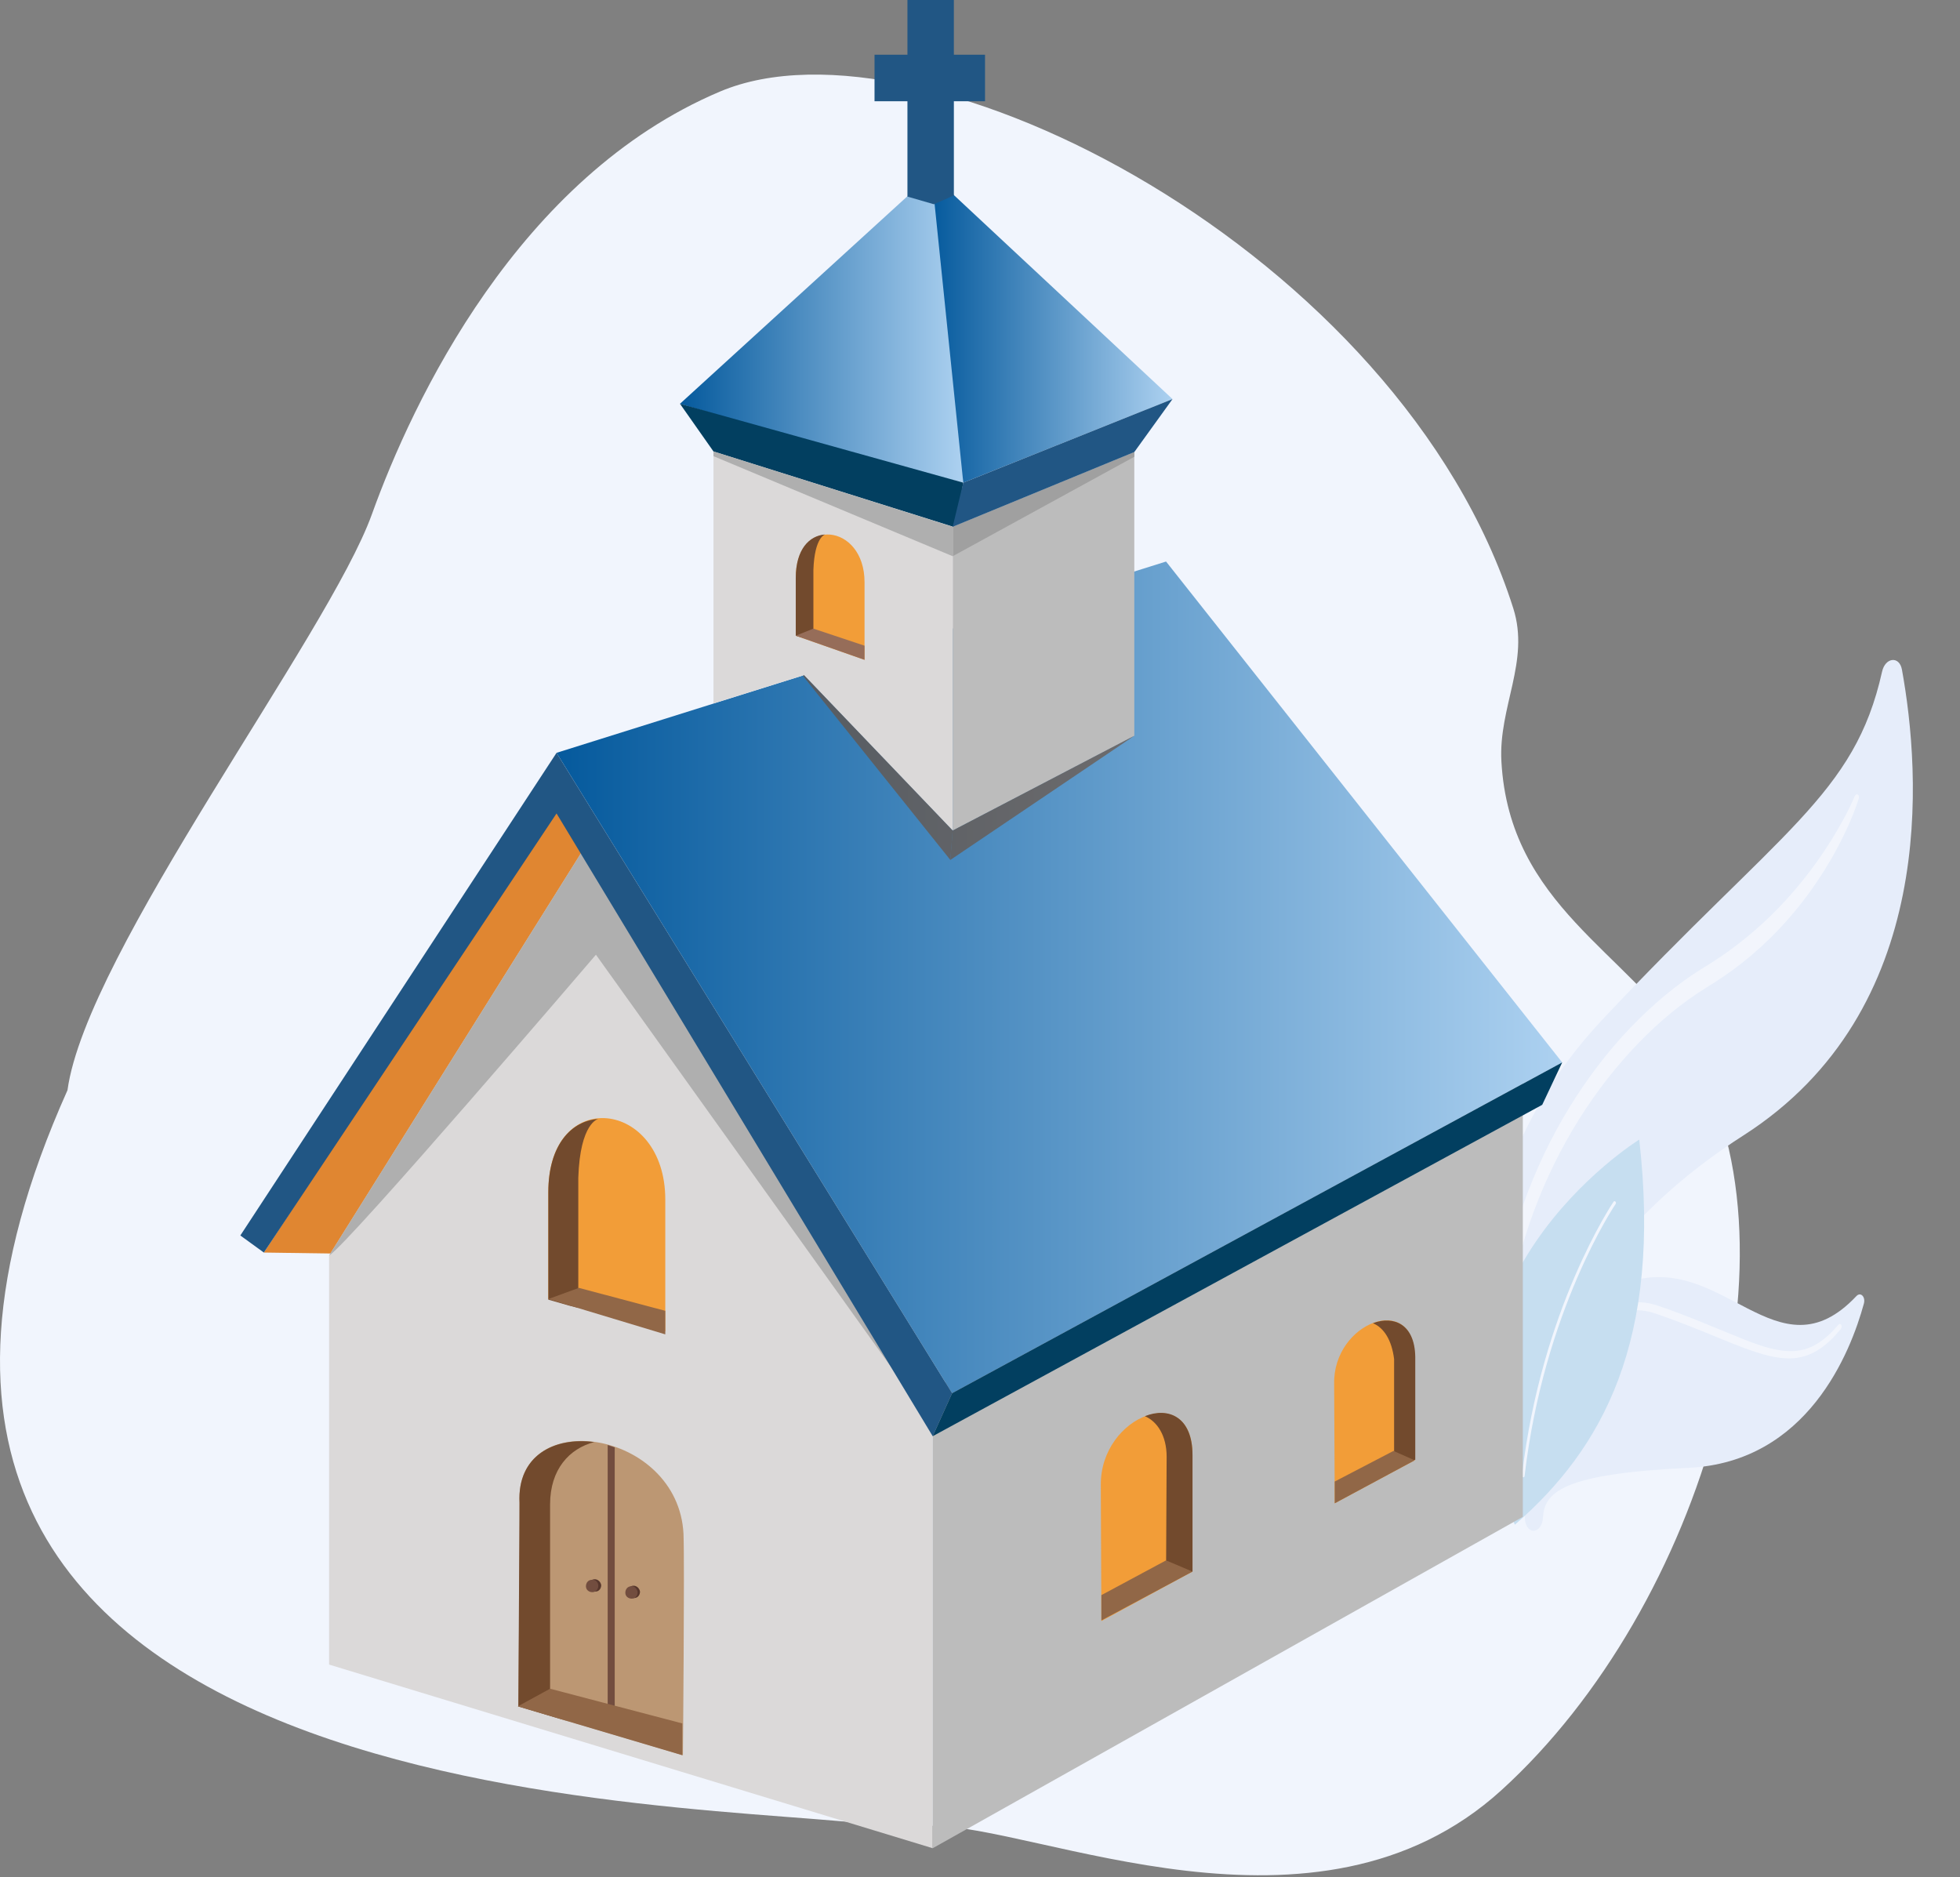 <svg width="473" height="453" viewBox="0 0 473 453" fill="none" xmlns="http://www.w3.org/2000/svg"><rect x="0" y="0" width="473" height="453" fill="#808080" stroke="none"/><path d="M362.329 183.752C364.259 218.558 393.041 229.744 407.227 252.394 436.975 299.909 411.031 387.716 362.329 432 317.655 472.622 250.291 440.378 224.5 440.572 219.709 440.61 216.655 440.738 214.863 440.918 203.821 442.028 240.773 445.095 214.863 440.918 214.179 440.808 213.45 440.692 212.676 440.572 172.023 434.231-63.213 440.572 16.287 263.082c4.56-33.283 62.997-109.871 73.467-139C99.573 96.78 125.077 42.655 173.787 22.081 222.497 1.508 338.034 61.115 365.2 146.814 369.253 159.607 361.605 170.572 362.329 183.752z" fill="#f1f5fd"/><path d="M364.062 367.341C363.633 367.181 363.287 366.787 363.097 366.226 360.356 358.081 341.054 294.676 386.601 246.155c43.239-46.064 60.941-54.202 67.591-84.07C454.968 158.592 458.385 158.242 458.989 161.585 463.517 186.536 467.828 243.846 420.728 273.998c-51.956 33.252-54.769 77.813-54.406 90.646C366.38 366.334 365.199 367.743 364.062 367.341z" fill="#e6edfa"/><path d="M369.601 369.316C368.589 368.96 367.935 367.66 367.995 366.124 368.436 355.666 371.494 316.787 392.564 309.507 415.761 301.493 428.79 333.14 448 312.762 449.01 311.683 450.256 312.935 449.801 314.589 446.614 326.263 436.233 352.84 407.507 354.206 376.759 355.666 372.66 360.138 372.338 366.391 372.248 368.318 370.87 369.779 369.601 369.316z" fill="#e6edfa"/><path opacity=".47" d="M448.569 192.708C447.865 194.898 447.072 196.926 446.179 198.925 445.296 200.925 444.338 202.859 443.33 204.745 441.324 208.518 439.062 212.048 436.672 215.367 431.865 221.989 426.397 227.609 420.621 232.199 417.734 234.488 414.715 236.524 411.758 238.338 408.883 240.108 406.061 242.147 403.311 244.401 397.812 248.91 392.631 254.313 387.869 260.381 378.362 272.532 370.63 287.751 366.322 304.533 364.157 312.902 362.845 321.618 362.367 330.307 361.886 339.01 362.317 347.672 363.326 356.119 363.382 356.564 363.161 357.037 362.839 357.167 362.528 357.298 362.235 357.049 362.157 356.627 360.753 348.231 360.083 339.41 360.316 330.466 360.42 325.985 360.763 321.484 361.34 316.992 361.936 312.502 362.736 308.029 363.79 303.622 365.87 294.816 368.91 286.332 372.646 278.485 376.385 270.624 380.843 263.431 385.762 257.005 390.674 250.563 396.103 244.951 401.829 240.189 404.701 237.816 407.641 235.672 410.666 233.787 413.619 232.001 416.442 230.14 419.235 227.974 424.803 223.708 430.117 218.611 434.926 212.605 437.35 209.633 439.632 206.406 441.78 203.01 443.902 199.596 445.941 195.978 447.597 192.152L447.614 192.1C447.775 191.714 448.117 191.574 448.371 191.762 448.598 191.946 448.679 192.355 448.569 192.708z" fill="#fff"/><path opacity=".47" d="M369.399 362.152C369.547 361.791 369.572 361.439 369.614 361.09L369.754 360.031 370.053 357.903C370.265 356.486 370.493 355.085 370.751 353.675 371.255 350.866 371.843 348.07 372.53 345.302 373.902 339.781 375.613 334.323 377.958 329.289 380.279 324.291 383.368 319.641 387.248 316.886 389.175 315.534 391.253 314.683 393.314 314.39 395.377 314.083 397.42 314.292 399.364 314.843c7.577 2.471 14.87 5.762 22.25 8.668C425.298 324.909 429.044 326.207 432.888 326.03 433.849 325.969 434.806 325.811 435.753 325.529 436.694 325.218 437.639 324.826 438.554 324.252 440.379 323.145 442.082 321.527 443.669 319.673 443.886 319.418 444.194 319.437 444.35 319.72 444.505 320.003 444.46 320.433 444.243 320.688 442.628 322.661 440.846 324.431 438.898 325.671 437.927 326.305 436.915 326.768 435.89 327.135 434.868 327.474 433.839 327.675 432.807 327.767 428.698 328.014 424.869 326.704 421.129 325.366 417.386 323.987 413.732 322.388 410.04 320.921 406.357 319.455 402.633 318.01 398.932 316.787 397.1 316.24 395.191 316.023 393.286 316.285 391.375 316.519 389.479 317.288 387.693 318.511 384.105 320.954 381.116 325.25 378.818 330.032 376.488 334.837 374.74 340.166 373.326 345.586 372.62 348.296 372.009 351.061 371.471 353.837 371.208 355.219 370.952 356.616 370.724 358.017L370.401 360.115 370.255 361.159C370.212 361.508 370.14 361.866 370.211 362.205 370.276 362.529 370.135 362.904 369.899 363.033 369.663 363.161 369.414 363.001 369.349 362.677 369.309 362.507 369.336 362.32 369.399 362.152z" fill="#fff"/><path d="M365.58 367.926c21.099-18.335 35.54-44.258 30.011-92.926.0.0-56.876 35.208-30.011 92.926z" fill="#c6def0"/><path d="M367.67 356.487C367.801 356.467 367.901 356.344 367.925 356.18 372.575 316.18 389.726 290.78 389.898 290.53 390.007 290.37 389.99 290.124 389.852 289.967 389.717 289.819 389.52 289.823 389.404 289.983 389.232 290.233 371.971 315.785 367.291 356.002 367.269 356.22 367.386 356.424 367.561 356.468 367.6 356.489 367.636 356.492 367.67 356.487z" fill="#f1f5fd"/><path d="M164.097 97.438l60.708-55.395S226.932 58.236 229.486 81.104C231.897 103.404 232.464 116.471 232.464 116.471s-16.595-4.119-34.609-9.232C177.146 101.415 164.097 97.438 164.097 97.438z" fill="url(#paint0_linear)"/><path d="M224.805 42.043 282.96 96.302 232.464 116.471 224.805 42.043z" fill="url(#paint1_linear)"/><path d="M237.712 13.21h-7.517V0H218.989V13.21H211.046v11.221H218.989V47.441L225.372 49.287 230.195 47.157V24.431h7.517V13.21z" fill="#215684"/><path d="M83.248 302.541 63.674 302.257 134.31 194.592l12.199 10.227-63.261 97.722z" fill="#e08631"/><path d="M79.418 401.684V302.968l64.396-102.836L218.989 335.21H225.089V446L79.418 401.684z" fill="#dbd9d9"/><path d="M143.814 200.132 79.418 302.968C83.815 300.553 143.814 230.386 143.814 230.386L218.848 335.21 143.814 200.132z" fill="#afafaf"/><path d="M225.088 446l142.409-79.968V257.941L225.088 335.21V446z" fill="#bcbcbc"/><path d="M134.31 181.667l147.089-46.162L377 256.379 229.769 336.204 134.31 181.667z" fill="url(#paint2_linear)"/><path d="M63.674 302.257 58 298.138l76.31-116.471 95.459 154.537L225.088 346.573 134.31 196.297 63.674 302.257z" fill="#215684"/><path d="M229.911 200.416l43.829-22.868V109.085l-43.829 18.039v73.292z" fill="#bcbcbc"/><path d="M273.74 110.222v-1.137l-43.829 18.039v7.102l43.829-24.004z" fill="#a0a0a0"/><path d="M132.324 313.478V287.627C132.324 262.06 160.551 265.185 160.551 289.474V321.29L132.324 313.478z" fill="#f29d38"/><path d="M144.381 270.015C137.998 270.441 132.324 276.122 132.324 287.769V313.62L137.289 315.041 139.558 315.609V284.218C139.984 270.867 144.381 270.015 144.381 270.015z" fill="#724a2d"/><path d="M132.324 313.478 139.7 310.78 160.551 316.319V322.001L132.324 313.478z" fill="#916747"/><path d="M125.091 411.769S125.516 369.441 125.374 362.624C124.24 339.045 163.671 344.869 164.948 370.152 165.232 377.254 164.806 423.558 164.806 423.558l-39.715-11.789z" fill="#bc9773"/><path d="M132.75 413.899V363.05C132.75 354.527 137.431 349.556 143.388 347.994 133.743 346.715 124.807 351.261 125.374 362.624L125.091 411.769 137.431 415.462 132.75 413.899z" fill="#724a2d"/><path d="M148.352 412.053 146.65 411.627V348.704L148.352 349.272v62.781z" fill="#724d3f"/><path d="M145.09 382.509C145.09 383.361 144.523 384.071 143.672 384.071S142.112 383.503 142.112 382.651C142.112 381.799 142.679 381.089 143.53 381.089 144.239 381.089 144.948 381.657 145.09 382.509z" fill="#56362c"/><path d="M154.452 384.071C154.452 384.924 153.884 385.634 153.033 385.634S151.473 385.066 151.473 384.213C151.473 383.361 152.04 382.651 152.891 382.651 153.601 382.651 154.31 383.219 154.452 384.071z" fill="#56362c"/><path d="M153.884 384.213C153.884 385.066 153.317 385.776 152.466 385.776S150.906 385.208 150.906 384.355C150.906 383.503 151.473 382.793 152.324 382.793 153.033 382.651 153.742 383.361 153.884 384.213z" fill="#724d3f"/><path d="M144.381 382.651C144.381 383.503 143.814 384.213 142.963 384.213S141.402 383.645 141.402 382.793C141.402 381.941 141.97 381.231 142.821 381.231 143.672 381.089 144.381 381.799 144.381 382.651z" fill="#724d3f"/><path d="M124.949 411.769 132.75 407.508l31.914 8.38V423.558l-39.715-11.789z" fill="#916747"/><path d="M287.782 379.242V351.118C287.782 333.08 265.513 341.46 265.655 358.362L265.797 391.173l21.985-11.931z" fill="#f29d38"/><path d="M276.293 341.744C279.272 343.022 281.541 346.431 281.541 351.545L281.399 380.52 287.782 379.242V351.119c0-9.233-5.815-11.648-11.489-9.375z" fill="#724a2d"/><path d="M287.782 379.242 281.399 376.543 265.797 384.924V391.031l21.985-11.789z" fill="#916747"/><path d="M341.398 352.397V327.54c0-15.908-19.716-8.522-19.432 6.392L322.108 362.766l19.29-10.369z" fill="#f29d38"/><path d="M331.327 319.302C334.022 320.438 335.866 323.421 336.434 327.966v25.425L341.54 352.255V327.398C341.398 319.444 336.292 317.455 331.327 319.302z" fill="#724a2d"/><path d="M341.398 352.397 336.292 350.124 322.108 357.51V362.766l19.29-10.369z" fill="#916747"/><path d="M172.182 108.943v60.793L194.025 162.918l35.886 37.498V127.124l-57.729-18.181z" fill="#dbd9d9"/><path d="M172.182 108.943 164.097 97.438l68.367 19.033S231.613 121.585 231.329 122.579C230.762 124.425 230.053 127.124 230.053 127.124l-57.871-18.181z" fill="#023f60"/><path d="M192.04 153.401V139.482c0-15.057 16.595-13.21 16.595.994v18.749L192.04 153.401z" fill="#f29d38"/><path d="M199.132 128.971C195.302 129.255 192.04 132.522 192.04 139.482v13.919L195.018 154.254 196.295 154.68V137.493C196.578 129.539 199.132 128.971 199.132 128.971z" fill="#724a2d"/><path d="M192.04 153.401 196.295 151.697l12.34 4.119V159.225L192.04 153.401z" fill="#966d59"/><path d="M225.088 346.573 229.769 336.204 377 256.379 372.177 266.606 225.088 346.573z" fill="#023f60"/><path d="M273.74 109.085l-43.829 18.039 2.553-10.653L282.96 96.302 273.74 109.085z" fill="#215684"/><path d="M229.911 127.124l-57.729-18.181v1.137l57.729 24.146v-7.102z" fill="#afafaf"/><path opacity=".6" d="M194.025 162.918 193.742 163.06l35.602 44.458L229.911 200.416l-35.886-37.498z" fill="#724a2d"/><path opacity=".6" d="M229.344 207.518 229.911 200.416l43.829-22.868-44.396 29.97z" fill="#724a2d"/><defs><linearGradient id="paint0_linear" x1="139.82" y1="24.139" x2="244.374" y2="24.139" gradientUnits="userSpaceOnUse"><stop offset=".217" stop-color="#01579b"/><stop offset="1" stop-color="#cae6ff"/></linearGradient><linearGradient id="paint1_linear" x1="204.154" y1="24.139" x2="293.09" y2="24.139" gradientUnits="userSpaceOnUse"><stop offset=".217" stop-color="#01579b"/><stop offset="1" stop-color="#cae6ff"/></linearGradient><linearGradient id="paint2_linear" x1="48.132" y1="87.225" x2="419.277" y2="87.225" gradientUnits="userSpaceOnUse"><stop offset=".217" stop-color="#01579b"/><stop offset="1" stop-color="#cae6ff"/></linearGradient></defs></svg>